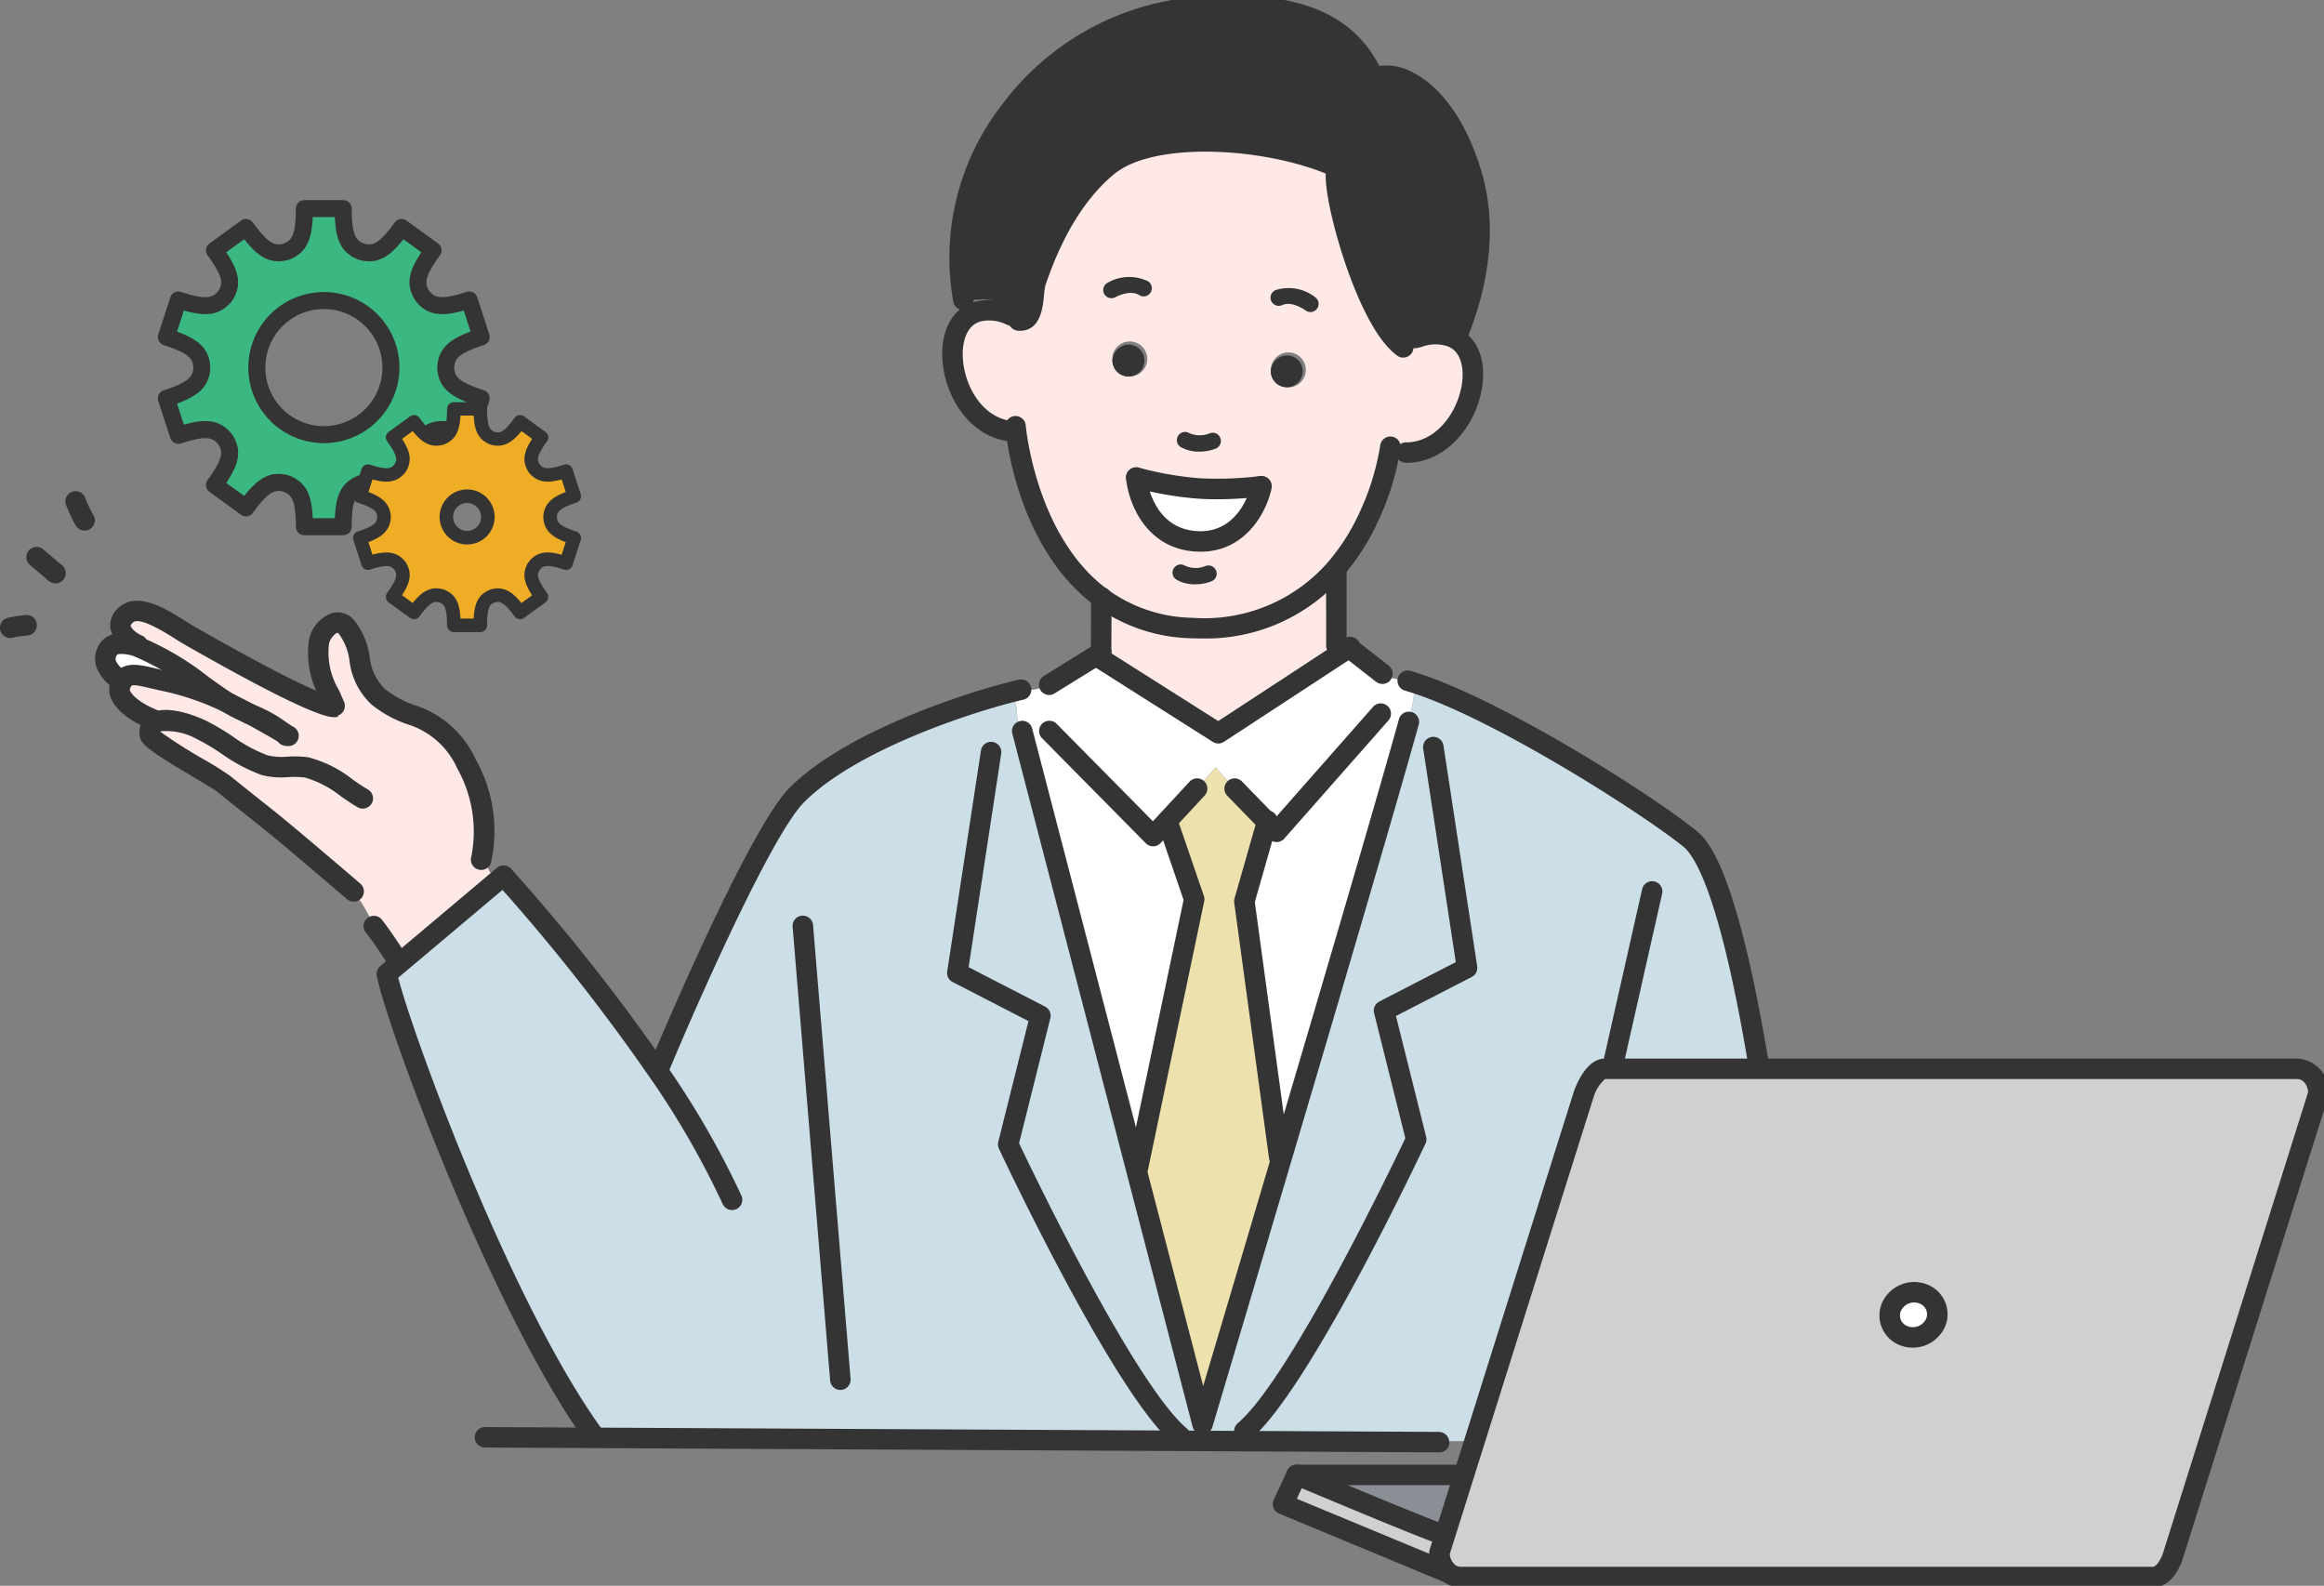 <svg xmlns="http://www.w3.org/2000/svg" xmlns:xlink="http://www.w3.org/1999/xlink" width="192" height="131" viewBox="0 0 192 131">
  <rect x="0" y="0" width="192" height="131" fill="#808080" stroke="none"/>
  <defs>
    <clipPath id="clip-path">
      <rect id="長方形_254" data-name="長方形 254" width="192" height="131" transform="translate(0 0.367)" fill="none"/>
    </clipPath>
  </defs>
  <g id="illust" transform="translate(0 -0.367)">
    <g id="グループ_223" data-name="グループ 223" clip-path="url(#clip-path)">
      <path id="パス_846" data-name="パス 846" d="M93.345,103.255c0-.015,0-.03,0-.044s0-.029,0-.044c.084-1.138.664-1.755,2.93-2.49l-.993-3.054c-2.272.737-3.1.575-3.842-.3l-.046-.064c-.6-.97-.5-1.81.9-3.735l-2.6-1.887c-1.4,1.92-2.164,2.283-3.269,2.015l-.112-.038c-1.042-.433-1.446-1.18-1.446-3.544H81.655c0,2.364-.4,3.111-1.446,3.544l-.112.038c-1.1.267-1.872-.1-3.269-2.015l-2.6,1.887c1.4,1.925,1.506,2.765.9,3.735l-.045.063c-.739.878-1.57,1.04-3.843.3l-.993,3.054c2.266.735,2.845,1.353,2.93,2.491,0,.015,0,.029,0,.044s0,.029,0,.044c-.084,1.138-.664,1.755-2.93,2.491l.993,3.054c2.272-.738,3.1-.575,3.842.3l.046.064c.6.97.5,1.81-.9,3.735l2.6,1.887c1.4-1.92,2.164-2.283,3.269-2.015l.112.038c1.042.433,1.446,1.18,1.446,3.544H84.87c0-2.364.4-3.111,1.446-3.544l.112-.038c1.1-.267,1.872.095,3.269,2.015l2.6-1.887c-1.4-1.925-1.506-2.765-.9-3.735l.046-.064c.739-.877,1.57-1.039,3.842-.3l.993-3.054c-2.266-.735-2.845-1.353-2.93-2.49M83.263,108.75a5.539,5.539,0,1,1,5.546-5.539,5.543,5.543,0,0,1-5.546,5.539" transform="translate(-56.513 -72.475)" fill="#3bb882"/>
      <path id="パス_847" data-name="パス 847" d="M81.975,114.161H78.76a.7.7,0,0,1-.7-.7c0-2.271-.391-2.631-.989-2.885l-.051-.017-.011,0c-.654-.153-1.164-.09-2.5,1.752a.7.7,0,0,1-.983.155l-2.6-1.887a.7.7,0,0,1-.156-.982c1.348-1.853,1.242-2.354.887-2.934l-.015-.021c-.442-.517-.89-.771-3.069-.065a.7.7,0,0,1-.886-.451l-.993-3.054a.7.7,0,0,1,.452-.886c2.17-.7,2.388-1.17,2.443-1.842v-.049c-.055-.671-.274-1.137-2.443-1.841a.7.7,0,0,1-.452-.886l.993-3.054a.7.7,0,0,1,.887-.451c2.178.707,2.627.452,3.069-.065l.014-.021c.355-.58.462-1.08-.887-2.934a.7.7,0,0,1,.156-.982l2.6-1.887a.7.7,0,0,1,.983.155c1.34,1.843,1.849,1.906,2.5,1.752l.013,0,.049-.017c.6-.254.989-.614.989-2.885a.7.7,0,0,1,.7-.7h3.215a.7.7,0,0,1,.7.7c0,2.272.391,2.631.989,2.885l.046.016.014,0c.654.153,1.164.09,2.5-1.752a.7.7,0,0,1,.983-.155l2.6,1.887a.7.7,0,0,1,.156.982c-1.348,1.853-1.242,2.354-.887,2.933l.015.021c.442.517.891.771,3.068.065a.7.7,0,0,1,.887.451l.993,3.054a.7.7,0,0,1-.452.886c-2.17.7-2.388,1.171-2.443,1.843v.048c.055.671.274,1.138,2.443,1.842a.7.7,0,0,1,.452.886l-.993,3.054a.7.7,0,0,1-.887.451c-2.176-.706-2.626-.452-3.068.064l-.015.021c-.355.58-.462,1.08.887,2.934a.7.7,0,0,1-.156.982l-2.6,1.887a.7.7,0,0,1-.983-.155c-1.34-1.842-1.85-1.905-2.5-1.752l-.013,0-.048.017c-.6.254-.989.614-.989,2.885a.7.7,0,0,1-.7.7m-2.524-1.406h1.832c.07-1.795.462-2.906,1.867-3.49l.057-.021.1-.035.056-.016c1.489-.36,2.464.309,3.58,1.724l1.483-1.076c-1-1.5-1.34-2.636-.53-3.942.009-.015.019-.03.03-.044l.041-.058c.011-.015.022-.03.034-.044,1-1.181,2.182-1.214,3.925-.723l.566-1.741c-1.7-.624-2.635-1.346-2.748-2.878,0-.017,0-.035,0-.052v-.088c0-.017,0-.035,0-.052.114-1.532,1.053-2.254,2.748-2.878L91.93,95.6c-1.742.492-2.929.457-3.925-.723-.012-.014-.023-.028-.033-.043l-.042-.059c-.011-.014-.021-.029-.03-.045-.81-1.306-.475-2.442.53-3.942l-1.483-1.076c-1.116,1.415-2.092,2.084-3.58,1.724l-.054-.015-.106-.036-.057-.021c-1.405-.584-1.8-1.7-1.867-3.49H79.451c-.07,1.795-.462,2.906-1.867,3.49-.019.008-.039.015-.059.021l-.1.035-.054.015c-1.489.361-2.464-.309-3.58-1.724l-1.483,1.076c1,1.5,1.34,2.636.53,3.942-.009.015-.019.029-.029.044l-.045.062c-.01.014-.02.027-.031.04-1,1.181-2.182,1.215-3.925.724l-.566,1.741c1.7.624,2.635,1.346,2.749,2.878,0,.02,0,.041,0,.061v.07c0,.02,0,.041,0,.061-.114,1.532-1.053,2.254-2.749,2.878l.566,1.741c1.743-.491,2.93-.457,3.925.723.011.013.022.028.032.042l.041.058c.011.015.022.031.032.047.81,1.306.475,2.442-.53,3.942l1.483,1.076c1.116-1.415,2.09-2.084,3.58-1.724l.056.016.1.035c.02.006.039.013.059.021,1.4.584,1.8,1.7,1.867,3.49m.916-6.2a6.242,6.242,0,1,1,6.249-6.242,6.253,6.253,0,0,1-6.249,6.242m0-11.078a4.836,4.836,0,1,0,4.842,4.836,4.845,4.845,0,0,0-4.842-4.836" transform="translate(-53.617 -69.579)" fill="#343434"/>
      <path id="パス_848" data-name="パス 848" d="M167.746,183.744c0-.01,0-.02,0-.03s0-.02,0-.03c.058-.774.452-1.194,1.994-1.695l-.676-2.078c-1.546.5-2.111.391-2.615-.206l-.031-.044c-.409-.66-.337-1.232.616-2.542l-1.77-1.284c-.95,1.307-1.472,1.553-2.224,1.371l-.076-.026c-.709-.295-.984-.8-.984-2.411h-2.188c0,1.609-.275,2.117-.984,2.411l-.076.026c-.752.182-1.274-.065-2.224-1.371l-1.77,1.284c.953,1.31,1.025,1.882.615,2.542l-.031.043c-.5.6-1.069.708-2.615.206l-.676,2.078c1.542.5,1.936.921,1.994,1.695,0,.01,0,.02,0,.03s0,.02,0,.03c-.057.774-.452,1.194-1.994,1.695l.676,2.078c1.546-.5,2.111-.391,2.615.206l.031.043c.409.66.337,1.232-.616,2.542l1.77,1.284c.951-1.307,1.472-1.553,2.224-1.371l.076.026c.709.295.984.8.984,2.411h2.188c0-1.609.275-2.117.984-2.412l.076-.026c.752-.182,1.274.065,2.224,1.371l1.77-1.284c-.953-1.31-1.025-1.882-.616-2.542l.031-.044c.5-.6,1.068-.707,2.614-.205l.676-2.078c-1.542-.5-1.936-.921-1.994-1.695m-6.861,1.683a1.713,1.713,0,1,1,1.715-1.713,1.714,1.714,0,0,1-1.715,1.713" transform="translate(-122.3 -140.633)" fill="#efac25"/>
      <path id="パス_849" data-name="パス 849" d="M440.709,77.642a2.188,2.188,0,0,0-1.954.653c-2.95-2.96-5.573-12.948-5.008-14.393l-.346-.223c-5.53-2.356-14.992-2.931-18.618.081-2.921,2.423-4.765,6.126-5.924,9.558-.261.777-.044,2.7-.939,3.1a3.994,3.994,0,0,0-1.569-.429c-.58.154-3.53-.874-3.781.911s-1.384,4.781,0,5.961,4.219,3.622,4.219,3.622l.5-.512c.33,2.323,1.749,9.535,7,13.413a13.06,13.06,0,0,0,7.5,2.512,14.3,14.3,0,0,0,11.732-4.732,18.125,18.125,0,0,0,2.894-4.5,22.71,22.71,0,0,0,1.6-4.822c1.831-.793,5.7-2.545,6.393-3.456.909-1.2.545-3.248.95-4.587s-3.131-1.838-4.642-2.158M415.2,79.83a1.446,1.446,0,1,1,1.471,1.286A1.387,1.387,0,0,1,415.2,79.83m6.879,14.9c-4.453-.3-4.907-5.26-4.907-5.26a28.4,28.4,0,0,0,5.1.894,28.875,28.875,0,0,0,5.192-.176h.054s-.983,4.854-5.436,4.542M428.3,80.473A1.444,1.444,0,1,1,429.511,82a1.379,1.379,0,0,1-1.206-1.53" transform="translate(-323.301 -49.65)" fill="#ffe9e6"/>
      <path id="パス_850" data-name="パス 850" d="M45.506,274.136a3.853,3.853,0,0,1,1.654.217c2.454.8,5.51,3.412,7.577,4.7a22.741,22.741,0,0,0-5.219-1.834c-2.067-.427-3.009-.88-3.565-.054l-.169-.027a2.941,2.941,0,0,1-1.213-1.408,1.243,1.243,0,0,1,.935-1.591" transform="translate(-35.821 -220.574)" fill="#fff"/>
      <path id="パス_851" data-name="パス 851" d="M61.179,268.788q-.8-.437-1.627-.833c.251.156.481.291.7.4.271.135.59.278.929.433m2.867,1.611a11.114,11.114,0,0,0-2.806-1.584c.949.514,1.884,1.049,2.806,1.584m16.768,11.014.129.2.136.264.2.264.129.264.068.129.122.149-7.964,6.708-.149-.176c-.834-1.293-1.532-2.308-2.006-2.9l-.02.007a10.371,10.371,0,0,0-1.545-2.667l-.088-.183s-.935-.812-3.911-3.33c-3.8-3.209-2.894-2.383-6.812-5.544-.82-.663-6.059-3.459-6.113-4.068a.933.933,0,0,1,.508-1.042l-.088-.156c-2.142-.853-3.2-2-2.874-2.87a2.133,2.133,0,0,1,.2-.413c.556-.826,1.5-.372,3.565.054a22.738,22.738,0,0,1,5.219,1.835c-2.067-1.286-5.124-3.9-7.577-4.7l.047-.135c-.813-.325-2.182-1.469-.929-2.512s3.958,1.022,5.131,1.7c2.792,1.6,10.79,6.092,12.064,5.93l-.007-.088c-.725-1.76-1.708-3.263-1.288-5.327.176-.846,1.349-2.234,2.284-1.164,1.457,1.659.671,4.089,2.6,5.734,2.474,2.105,5.009,1.151,7.293,5.537a11.351,11.351,0,0,1,1.22,7.934Z" transform="translate(-40.603 -209.466)" fill="#ffe9e6"/>
      <path id="パス_852" data-name="パス 852" d="M490.318,204.582h.054s-.983,4.854-5.436,4.542-4.907-5.26-4.907-5.26a28.394,28.394,0,0,0,5.1.894,28.849,28.849,0,0,0,5.191-.176" transform="translate(-386.155 -164.044)" fill="#fff"/>
      <path id="パス_853" data-name="パス 853" d="M483.652,249.443l.4.609L473.9,256.693l-9.678-6.133-.237-.386.237-.149v-.291s.013-1.577.013-4.244a13.06,13.06,0,0,0,7.5,2.511,14.3,14.3,0,0,0,11.732-4.732l.19.169c0,3.236.014,4.231,0,6" transform="translate(-373.247 -195.752)" fill="#ffe9e6"/>
      <path id="パス_854" data-name="パス 854" d="M442.954,287.288l-2.521,2.721.122.115,2.162,6.3-4.643,22.156-.176.047-9.285-35.695-.136.034c-.542-1.07-.258-2.566-.779-3.682.19-.047.373-.095.549-.136l.034.129c.8-.3,1.491.061,2.182-.623l.271.047,4.06-2.512.237.386,9.678,6.133,10.153-6.641.712-.467.237.278,2.453,1.916.386.23a5.424,5.424,0,0,0,1.647.318l.061.027c.23.068.474.142.718.223l-.007.027c-.237.948-.332,2.173-.657,3.141l.034.014c-1.83,6.607-6.513,22.522-10.512,36.013l-.19-.054-2.88-21.141,1.871-6.553-2.677-2.755-1.579-1.76Z" transform="translate(-344.057 -221.771)" fill="#fff"/>
      <path id="パス_855" data-name="パス 855" d="M801.15,548.587a1.786,1.786,0,0,1,.861,2.484,2.06,2.06,0,0,1-2.643.894,1.783,1.783,0,0,1-.861-2.484,2.055,2.055,0,0,1,2.643-.894" transform="translate(-642.177 -441.29)" fill="#fff"/>
      <path id="パス_856" data-name="パス 856" d="M491.7,358.62l.19.054c-3.538,11.948-6.534,22-6.534,22l-5.5-21.161.176-.047,4.643-22.156-2.162-6.3-.122-.115,2.521-2.721,1.525-1.76,1.579,1.76,2.677,2.755-1.871,6.553Z" transform="translate(-386.016 -262.655)" fill="#ede2ad"/>
      <path id="パス_857" data-name="パス 857" d="M561.352,625.673l.2.061c-.657,2.085-1.193,3.8-1.545,4.915l-.454-.149c-1.871-.643-11.806-4.827-11.806-4.827Z" transform="translate(-440.632 -503.463)" fill="#8a8e95"/>
      <path id="パス_858" data-name="パス 858" d="M527.49,353.6l-19.526-.1.007-1.381s3-10.052,6.533-22c4-13.491,8.682-29.406,10.512-36.013l-.034-.014c.325-.968.42-2.193.657-3.141l.007-.027c6.94,2.275,18.9,9.856,22.569,12.808,2.216,1.774,4.154,9.355,5.693,18.629v.4H541.228c-.962,0-1.674,1.875-1.735,2.038-.041.115-5.544,17.594-9.061,28.777l-.23-.02a15.338,15.338,0,0,0-2.711.047" transform="translate(-408.626 -234.097)" fill="#ccdee8"/>
      <path id="パス_859" data-name="パス 859" d="M555.512,633.688l-13.48-5.6,1.118-2.417s9.936,4.184,11.806,4.827l.454.149c-.291.914-.454,1.435-.454,1.435a2.164,2.164,0,0,0,.617,1.55Z" transform="translate(-436.032 -503.463)" fill="#d0d0ce"/>
      <path id="パス_860" data-name="パス 860" d="M680.743,455.952,668.8,493.874c-.224.779-.773,2.031-1.735,2.031H609.857a1.555,1.555,0,0,1-1.118-.481,2.164,2.164,0,0,1-.617-1.55s.163-.521.454-1.435c.352-1.117.888-2.83,1.545-4.915.271-.873.569-1.807.881-2.8,3.518-11.183,9.021-28.662,9.062-28.777.061-.162.772-2.037,1.735-2.037h57.209a1.9,1.9,0,0,1,1.735,2.037m-31.712,19.083a1.786,1.786,0,0,0-.861-2.484,2.056,2.056,0,0,0-2.643.894,1.783,1.783,0,0,0,.861,2.484,2.06,2.06,0,0,0,2.643-.894" transform="translate(-489.197 -365.253)" fill="#d0d0ce"/>
      <path id="パス_861" data-name="パス 861" d="M172.468,310.162l.61-.514A162.885,162.885,0,0,1,185.7,325.61l.271-.183s7.957-19.049,11.332-22.44c3.985-4.014,12.545-7.189,17.811-8.529.522,1.117.237,2.613.779,3.682l.136-.034,9.285,35.7,5.5,21.161-.007,1.381-50.343-.25V355.8c-7.794-10.831-16.32-34.334-17.032-38.037l1.064-.894Z" transform="translate(-131.478 -236.942)" fill="#ccdee8"/>
      <path id="パス_862" data-name="パス 862" d="M447.625,18.121c-2.033-6.58-5.815-8.671-8.058-7.886l-.007.007h-.007c-2.65-6.038-9.306-6.282-15.277-5.754-10.546.941-20.888,11.6-18.611,24.106l.142.271a2.642,2.642,0,0,1,.8-.3l.022.035.027,0a1.977,1.977,0,0,1,.342-.027l.288-.023c1.2.08,2.278.213,2.772,1.825l.19-.061c1.417.095,1.091-2.288,1.389-3.175,1.159-3.432,3-7.135,5.924-9.558,3.626-3.013,13.088-2.437,18.618-.081l.346.223c-.6,1.523,2.352,12.544,5.49,14.811a2.074,2.074,0,0,1,1.425-1.1l.008.038.039-.008a3.465,3.465,0,0,1,.7-.06h.009l1.3-.659v-.006l1.118.457c1.125-2.8,2.589-7.934,1.01-13.065" transform="translate(-326.077 -3.463)" fill="#343434"/>
      <path id="パス_863" data-name="パス 863" d="M538.492,152.278a1.319,1.319,0,1,1-1.627,1.063,1.383,1.383,0,0,1,1.627-1.063" transform="translate(-431.862 -122.518)" fill="#343434"/>
      <path id="パス_864" data-name="パス 864" d="M471.354,147.615a1.322,1.322,0,1,1-1.41,1.347,1.381,1.381,0,0,1,1.41-1.347" transform="translate(-378.041 -118.782)" fill="#343434"/>
      <path id="パス_865" data-name="パス 865" d="M663.581,493.265H606.372a2.4,2.4,0,0,1-1.717-.729,3.021,3.021,0,0,1-.865-2.148.849.849,0,0,1,.039-.252s.164-.523.455-1.44l1.545-4.912c.185-.6.384-1.224.591-1.878l.29-.917c2.955-9.394,9.019-28.658,9.072-28.806.3-.791,1.127-2.6,2.533-2.6h57.209a2.749,2.749,0,0,1,2.582,2.884.845.845,0,0,1-.039.254l-11.941,37.922c-.477,1.659-1.406,2.623-2.544,2.623M605.488,490.5a1.291,1.291,0,0,0,.359.83l.013.013a.712.712,0,0,0,.512.225h57.209c.252,0,.666-.531.922-1.418l11.9-37.8c-.045-.594-.431-1.075-.883-1.075H618.314a3.174,3.174,0,0,0-.941,1.488c-.1.294-5.344,16.959-9.047,28.733l-.291.92c-.206.651-.4,1.276-.589,1.872l-1.547,4.919c-.2.64-.345,1.087-.411,1.3" transform="translate(-485.713 -361.767)" fill="#343434"/>
      <path id="パス_866" data-name="パス 866" d="M556.07,627.859a.848.848,0,0,1-.276-.046c-1.876-.645-11.453-4.676-11.859-4.847a.846.846,0,0,1,.329-1.626h13.6a.846.846,0,1,1,0,1.693H548.48c3,1.247,6.8,2.814,7.866,3.18a.846.846,0,0,1-.276,1.647" transform="translate(-437.146 -499.975)" fill="#343434"/>
      <path id="パス_867" data-name="パス 867" d="M552.026,631.047a.847.847,0,0,1-.324-.065l-13.481-5.6a.845.845,0,0,1-.444-1.136l1.119-2.417a.847.847,0,0,1,1.538.71l-.749,1.618,12.667,5.261a.846.846,0,0,1-.326,1.628" transform="translate(-432.546 -499.976)" fill="#343434"/>
      <path id="パス_868" data-name="パス 868" d="M796.7,549.511a2.814,2.814,0,0,1-1.171-.253,2.651,2.651,0,0,1-1.432-1.567,2.607,2.607,0,0,1,.176-2.085,2.914,2.914,0,0,1,3.742-1.266,2.633,2.633,0,0,1,1.262,3.646,2.923,2.923,0,0,1-2.576,1.525m.134-3.732a1.2,1.2,0,0,0-1.062.617.938.938,0,0,0-.071.752.976.976,0,0,0,.532.571,1.217,1.217,0,0,0,1.544-.52.953.953,0,0,0,.063-.755.966.966,0,0,0-.527-.562,1.154,1.154,0,0,0-.479-.1" transform="translate(-638.686 -437.813)" fill="#343434"/>
      <path id="パス_869" data-name="パス 869" d="M29.208,212.87a.847.847,0,0,1-.743-.437,11.715,11.715,0,0,1-.813-1.744.847.847,0,0,1,1.632-.456,10.486,10.486,0,0,0,.665,1.383.847.847,0,0,1-.741,1.255" transform="translate(-22.219 -168.671)" fill="#343434"/>
      <path id="パス_870" data-name="パス 870" d="M13.532,236.2a.844.844,0,0,1-.549-.2l-1.559-1.327a.846.846,0,1,1,1.1-1.288l1.559,1.327a.846.846,0,0,1-.55,1.49" transform="translate(-8.951 -187.636)" fill="#343434"/>
      <path id="パス_871" data-name="パス 871" d="M.848,263.885a.846.846,0,0,1-.23-1.661,11.418,11.418,0,0,1,1.5-.237.846.846,0,1,1,.168,1.684,10.288,10.288,0,0,0-1.208.182.851.851,0,0,1-.232.032" transform="translate(-0.001 -210.811)" fill="#343434"/>
      <path id="パス_872" data-name="パス 872" d="M280.259,607.525H280.2l-78.8-.4a.846.846,0,0,1,0-1.692h0l78.8.4a.873.873,0,0,1,.873.849.821.821,0,0,1-.817.844" transform="translate(-161.334 -487.176)" fill="#343434"/>
      <path id="パス_873" data-name="パス 873" d="M677.761,390.748a.859.859,0,0,1-.187-.021.847.847,0,0,1-.64-1.012l3.267-14.473a.847.847,0,0,1,1.653.372l-3.267,14.473a.848.848,0,0,1-.826.66" transform="translate(-544.535 -301.416)" fill="#343434"/>
      <path id="パス_874" data-name="パス 874" d="M443.235,362.581h-.015a.848.848,0,0,1-.8-.633l-14.9-57.277a.847.847,0,0,1,1.64-.423l.109.42,14.024,53.914c1.14-3.831,3.28-11.028,5.666-19.087,3.063-10.338,8.5-28.76,10.507-36a.847.847,0,0,1,1.633.451c-2.009,7.251-7.451,25.685-10.516,36.027-3.538,11.949-6.533,22-6.533,22a.848.848,0,0,1-.812.6" transform="translate(-343.89 -243.715)" fill="#343434"/>
      <path id="パス_875" data-name="パス 875" d="M338.794,428.32a.847.847,0,0,1-.844-.776l-3.1-37.489a.847.847,0,0,1,1.689-.139l3.1,37.489a.847.847,0,0,1-.775.913l-.07,0" transform="translate(-269.367 -313.13)" fill="#343434"/>
      <path id="パス_876" data-name="パス 876" d="M471.389,280.072a.85.85,0,0,1-.454-.132l-9.678-6.133a.847.847,0,1,1,.908-1.429l9.217,5.841,10.407-6.808a.847.847,0,1,1,.93,1.415l-10.866,7.108a.849.849,0,0,1-.464.138" transform="translate(-370.737 -218.285)" fill="#343434"/>
      <path id="パス_877" data-name="パス 877" d="M620.2,318.8a.847.847,0,0,1-.835-.708c-2.3-13.841-4.36-17.286-5.386-18.107-3.439-2.763-15.43-10.411-22.3-12.664-.238-.079-.473-.151-.694-.215a.846.846,0,1,1,.479-1.624c.24.071.494.148.747.233,6.92,2.268,18.885,9.78,22.832,12.951.8.643,3.253,2.6,6,19.151a.846.846,0,0,1-.7.973.867.867,0,0,1-.14.011" transform="translate(-474.922 -229.69)" fill="#343434"/>
      <path id="パス_878" data-name="パス 878" d="M570.423,276.3a.843.843,0,0,1-.521-.179l-2.453-1.916a.846.846,0,1,1,1.043-1.333l2.454,1.916a.846.846,0,0,1-.522,1.513" transform="translate(-456.216 -219.431)" fill="#343434"/>
      <path id="パス_879" data-name="パス 879" d="M439.74,277.876a.846.846,0,0,1-.447-1.565l4.291-2.657a.846.846,0,1,1,.9,1.432l-.237.149-4.065,2.515a.845.845,0,0,1-.445.127" transform="translate(-353.062 -220.097)" fill="#343434"/>
      <path id="パス_880" data-name="パス 880" d="M561.073,247.5h-.007a.847.847,0,0,1-.84-.853c.009-1.075.007-1.864,0-3.042,0-.762,0-1.687,0-2.956a.847.847,0,0,1,1.694,0c0,1.267,0,2.191,0,2.952,0,1.185,0,1.978,0,3.059a.847.847,0,0,1-.847.84" transform="translate(-450.668 -192.963)" fill="#343434"/>
      <path id="パス_881" data-name="パス 881" d="M461.712,256.115H461.7a.847.847,0,0,1-.84-.854s.014-1.576.014-4.237a.873.873,0,0,1,.847-.877.821.821,0,0,1,.847.816v.061c0,2.672-.014,4.252-.014,4.252a.846.846,0,0,1-.847.839" transform="translate(-370.738 -201.287)" fill="#343434"/>
      <path id="パス_882" data-name="パス 882" d="M521.569,310.886a.845.845,0,0,1-.606-.255l-3.472-3.569a.847.847,0,0,1,1.217-1.179l2.83,2.912,7.983-9.062a.847.847,0,1,1,1.272,1.118L522.2,310.6a.847.847,0,0,1-.614.287h-.022" transform="translate(-416.098 -240.956)" fill="#343434"/>
      <path id="パス_883" data-name="パス 883" d="M448.327,317.04a.848.848,0,0,1-.6-.252l-8.587-8.692a.847.847,0,0,1,1.206-1.189l7.965,8.062,3.031-3.27a.846.846,0,0,1,1.243,1.149l-3.633,3.92a.847.847,0,0,1-.608.271Z" transform="translate(-353.063 -246.758)" fill="#343434"/>
      <path id="パス_884" data-name="パス 884" d="M440.814,196.212c-.241,0-.482,0-.728-.013a13.947,13.947,0,0,1-7.97-2.677c-6.551-4.837-7.4-14.363-7.43-14.766a.847.847,0,0,1,1.689-.138c.007.091.824,9.169,6.748,13.544a12.285,12.285,0,0,0,7.022,2.346,13.551,13.551,0,0,0,11.07-4.45,17.227,17.227,0,0,0,2.756-4.291,20.819,20.819,0,0,0,1.691-5.505.847.847,0,0,1,1.681.208,22.25,22.25,0,0,1-1.833,6.005,18.885,18.885,0,0,1-3.031,4.709,14.988,14.988,0,0,1-11.666,5.028" transform="translate(-341.632 -143.105)" fill="#343434"/>
      <path id="パス_885" data-name="パス 885" d="M497.271,242.3a3.076,3.076,0,0,1-1.514-.37.677.677,0,1,1,.672-1.175,2.12,2.12,0,0,0,1.694.032.677.677,0,1,1,.5,1.26,3.711,3.711,0,0,1-1.348.253" transform="translate(-398.532 -193.659)" fill="#343434"/>
      <path id="パス_886" data-name="パス 886" d="M483.2,202.166c-.524,0-1.071-.016-1.618-.054a28.985,28.985,0,0,1-5.268-.924.846.846,0,1,1,.464-1.628,27.744,27.744,0,0,0,4.922.864,28.31,28.31,0,0,0,5.02-.17.846.846,0,1,1,.23,1.676,30.488,30.488,0,0,1-3.749.236" transform="translate(-382.671 -160.554)" fill="#343434"/>
      <path id="パス_887" data-name="パス 887" d="M481.855,206.5q-.226,0-.461-.016c-4.091-.28-5.512-4.065-5.692-6.027a.847.847,0,0,1,1.688-.154c.017.171.455,4.242,4.121,4.493,3.635.26,4.513-3.7,4.548-3.868a.847.847,0,0,1,1.661.338c-.376,1.857-2.079,5.235-5.863,5.235" transform="translate(-382.67 -160.557)" fill="#343434"/>
      <path id="パス_888" data-name="パス 888" d="M427.015,73.767c-.05,0-.1,0-.155-.005a.846.846,0,1,1,.114-1.688c.214-.147.3-1.029.334-1.405a5.587,5.587,0,0,1,.2-1.194c1.5-4.433,3.578-7.777,6.186-9.94,3.2-2.656,12.213-3.309,19.491-.209a.846.846,0,1,1-.664,1.557c-5.329-2.27-14.433-2.8-17.744-.047-2.363,1.961-4.268,5.049-5.662,9.178a5.027,5.027,0,0,0-.114.815c-.092.964-.28,2.939-1.979,2.939" transform="translate(-342.747 -46.074)" fill="#343434"/>
      <path id="パス_889" data-name="パス 889" d="M402.189,25.977a.847.847,0,0,1-.833-.695,20.581,20.581,0,0,1,4.063-16.311A22.255,22.255,0,0,1,420.725.182c5.973-.527,13.19-.3,16.091,6.175a.833.833,0,0,1,.06.124.9.9,0,0,1,.061.319.847.847,0,0,1-1.569.442.752.752,0,0,1-.067-.123c-2.431-5.537-8.658-5.761-14.426-5.251A20.538,20.538,0,0,0,406.767,10a18.914,18.914,0,0,0-3.744,14.983.846.846,0,0,1-.682.984.861.861,0,0,1-.152.013" transform="translate(-322.601 0)" fill="#343434"/>
      <path id="パス_890" data-name="パス 890" d="M499,186.187a3.1,3.1,0,0,1-1.5-.361.677.677,0,1,1,.663-1.181,2.143,2.143,0,0,0,1.7.028.677.677,0,1,1,.5,1.261,3.746,3.746,0,0,1-1.354.253" transform="translate(-399.926 -148.509)" fill="#343434"/>
      <path id="パス_891" data-name="パス 891" d="M566.475,85.135a.842.842,0,0,1-.5-.161c-2.056-1.486-3.673-5.718-4.454-8.108-.733-2.246-1.838-6.394-1.328-7.7a.847.847,0,0,1,1.581.608c-.415,1.469,2.385,11.8,5.194,13.826a.846.846,0,0,1-.5,1.532" transform="translate(-450.54 -55.225)" fill="#343434"/>
      <path id="パス_892" data-name="パス 892" d="M583.888,52.34a.848.848,0,0,1-.786-1.162c1.023-2.542,2.512-7.546.987-12.5-1.078-3.488-2.825-6.057-4.791-7.048a2.846,2.846,0,0,0-2.178-.288.846.846,0,1,1-.56-1.6,4.5,4.5,0,0,1,3.5.374c1.4.7,3.986,2.686,5.647,8.061,1.678,5.454.073,10.881-1.033,13.63a.848.848,0,0,1-.786.531" transform="translate(-463.351 -23.77)" fill="#343434"/>
      <path id="パス_893" data-name="パス 893" d="M540.056,125.506a.674.674,0,0,1-.414-.141c-.011-.008-1.092-.806-1.924-.433a.677.677,0,1,1-.555-1.235,3.563,3.563,0,0,1,3.309.6.677.677,0,0,1-.417,1.211" transform="translate(-431.793 -99.36)" fill="#343434"/>
      <path id="パス_894" data-name="パス 894" d="M466.741,120.646a.677.677,0,0,1-.338-1.264,3.583,3.583,0,0,1,3.36-.137.677.677,0,1,1-.717,1.149c-.784-.489-1.956.155-1.967.162a.674.674,0,0,1-.337.09" transform="translate(-374.919 -95.644)" fill="#343434"/>
      <path id="パス_895" data-name="パス 895" d="M477.273,375.761a.848.848,0,0,1-.83-1.02l4.595-21.929-2.086-6.082a.847.847,0,0,1,1.6-.549l2.162,6.3a.843.843,0,0,1,.028.448L478.1,375.088a.848.848,0,0,1-.829.673" transform="translate(-383.255 -278.103)" fill="#343434"/>
      <path id="パス_896" data-name="パス 896" d="M525.1,374.108a.847.847,0,0,1-.838-.732l-2.88-21.141a.852.852,0,0,1,.024-.346l1.908-6.678a.847.847,0,0,1,1.623.485l-.034.115-1.819,6.372,2.857,20.965a.846.846,0,0,1-.84.96" transform="translate(-419.416 -277.296)" fill="#343434"/>
      <path id="パス_897" data-name="パス 897" d="M419.352,373.835a.843.843,0,0,1-.549-.2c-4.869-4.139-14.023-23.566-14.41-24.391a.847.847,0,0,1-.055-.564l2.495-9.978-6.263-3.227a.846.846,0,0,1-.449-.88l2.786-18.244a.847.847,0,0,1,1.675.255l-2.694,17.642,6.318,3.255a.846.846,0,0,1,.434.957l-2.583,10.334c1.14,2.4,9.549,19.9,13.846,23.55a.846.846,0,0,1-.55,1.49" transform="translate(-321.865 -253.981)" fill="#343434"/>
      <path id="パス_898" data-name="パス 898" d="M522.223,371.715a.846.846,0,0,1-.55-1.491c4.291-3.647,12.706-21.152,13.846-23.55l-2.583-10.334a.846.846,0,0,1,.434-.957l6.318-3.255-2.694-17.636a.847.847,0,0,1,1.675-.255l2.786,18.237a.846.846,0,0,1-.449.88l-6.263,3.227,2.495,9.978a.847.847,0,0,1-.055.564c-.388.825-9.549,20.258-14.41,24.391a.847.847,0,0,1-.549.2" transform="translate(-419.415 -252.281)" fill="#343434"/>
      <path id="パス_899" data-name="パス 899" d="M275.186,322.063a.847.847,0,0,1-.781-1.172c.328-.784,8.06-19.242,11.513-22.711,4.32-4.352,13.474-7.549,18.2-8.753l.154-.038c.142-.036.281-.071.416-.1l.154-.037a.846.846,0,1,1,.41,1.642l-.191.046c-.118.027-.244.059-.375.092l-.154.039c-4.554,1.159-13.354,4.215-17.414,8.3-2.578,2.59-8.422,15.635-11.153,22.171a.847.847,0,0,1-.782.521" transform="translate(-220.689 -232.731)" fill="#343434"/>
      <path id="パス_900" data-name="パス 900" d="M156.383,393.729a.847.847,0,0,1-.713-.388c-.846-1.311-1.522-2.289-1.954-2.825a.847.847,0,0,1,1.32-1.061c.476.59,1.168,1.59,2.058,2.97a.846.846,0,0,1-.711,1.3" transform="translate(-123.505 -313.131)" fill="#343434"/>
      <path id="パス_901" data-name="パス 901" d="M176.986,415.741a.846.846,0,0,1-.688-.352c-7.682-10.675-16.381-34.234-17.177-38.371a.845.845,0,0,1,.286-.807l9.637-8.116a.848.848,0,0,1,1.171.075,165.154,165.154,0,0,1,12.7,16.056,71.828,71.828,0,0,1,6.33,10.951.847.847,0,0,1-1.549.687,70.171,70.171,0,0,0-6.181-10.684,163.426,163.426,0,0,0-12.008-15.263l-8.616,7.256c1.181,4.66,9.216,26.717,16.78,37.228a.846.846,0,0,1-.687,1.34" transform="translate(-127.991 -296.036)" fill="#343434"/>
      <path id="パス_902" data-name="パス 902" d="M144.268,282.114a.847.847,0,0,1-.813-1.086,10.68,10.68,0,0,0-1.16-7.3,6.659,6.659,0,0,0-4.162-3.661,9.677,9.677,0,0,1-2.928-1.623,5.868,5.868,0,0,1-1.812-3.6,4.687,4.687,0,0,0-.872-2.22.351.351,0,0,0-.118-.1c-.168,0-.617.483-.7.88a6.039,6.039,0,0,0,.815,3.857c.144.32.291.643.428.976a.847.847,0,0,1-1.567.644c-.13-.315-.268-.622-.4-.925a7.538,7.538,0,0,1-.929-4.893,2.984,2.984,0,0,1,1.916-2.172,1.786,1.786,0,0,1,1.836.62,6.21,6.21,0,0,1,1.253,2.977,4.325,4.325,0,0,0,1.255,2.67,8.2,8.2,0,0,0,2.458,1.339,8.335,8.335,0,0,1,5.035,4.451,12.139,12.139,0,0,1,1.279,8.567.847.847,0,0,1-.811.6" transform="translate(-104.518 -209.882)" fill="#343434"/>
      <path id="パス_903" data-name="パス 903" d="M65.035,265.58c-.623,0-2.677-.474-12.417-6.048-.2-.113-.431-.261-.694-.427-.793-.5-2.9-1.833-3.475-1.356-.05.042-.214.186-.2.277.037.232.492.635.9.8a.846.846,0,1,1-.629,1.571,3.168,3.168,0,0,1-1.946-2.106,1.947,1.947,0,0,1,.789-1.842c1.524-1.266,3.9.234,5.465,1.226.24.152.455.288.632.39,6.983,4,10.841,5.8,11.567,5.821a.683.683,0,0,1,.073,0v.543l.287,1.111a1.121,1.121,0,0,1-.215.036,1.19,1.19,0,0,1-.139.008" transform="translate(-37.451 -205.967)" fill="#343434"/>
      <path id="パス_904" data-name="パス 904" d="M51.255,276.413a.847.847,0,0,1-.447-.128c-.663-.412-1.409-.946-2.2-1.511a22.689,22.689,0,0,0-5.192-3.1,3.015,3.015,0,0,0-1.288-.181.226.226,0,0,0-.15.107.568.568,0,0,0-.064.453,2.127,2.127,0,0,0,.831.878.846.846,0,0,1-.884,1.443,3.621,3.621,0,0,1-1.6-1.932,2.264,2.264,0,0,1,.319-1.807,1.909,1.909,0,0,1,1.33-.822,4.684,4.684,0,0,1,2.029.252,23.716,23.716,0,0,1,5.65,3.332c.768.549,1.494,1.068,2.11,1.451a.846.846,0,0,1-.449,1.564" transform="translate(-32.34 -217.091)" fill="#343434"/>
      <path id="パス_905" data-name="パス 905" d="M95.04,297.639a.845.845,0,0,1-.353-.078l-.222-.1c-.264-.121-.512-.234-.73-.343-.239-.12-.492-.267-.767-.438a.846.846,0,1,1,.895-1.437c.226.14.434.264.63.362s.431.2.677.317l.226.1a.846.846,0,0,1-.355,1.615" transform="translate(-74.465 -237.47)" fill="#343434"/>
      <path id="パス_906" data-name="パス 906" d="M105.051,303a.847.847,0,0,1-.631-.281,1.9,1.9,0,0,0-.143-.143,10.8,10.8,0,0,0-2.581-1.437.846.846,0,1,1,.69-1.546,11.5,11.5,0,0,1,3.035,1.735c.093.085.181.172.26.26a.846.846,0,0,1-.631,1.411" transform="translate(-81.405 -241.015)" fill="#343434"/>
      <path id="パス_907" data-name="パス 907" d="M60.92,289.766a.844.844,0,0,1-.424-.114l-.1-.061c-.081-.048-.161-.095-.244-.138-.836-.484-1.792-1.034-2.787-1.574l-.014-.006c-.026-.011-.051-.023-.076-.037q-.764-.415-1.548-.794a.881.881,0,0,1-.119-.056,21.821,21.821,0,0,0-4.979-1.746c-.414-.085-.784-.172-1.115-.249-1.111-.26-1.473-.316-1.577-.162a1.314,1.314,0,0,0-.112.237c-.058.154.394.991,2.394,1.787a.846.846,0,1,1-.627,1.572c-2.6-1.033-3.881-2.548-3.354-3.953a2.985,2.985,0,0,1,.284-.573c.783-1.164,1.986-.882,3.379-.557.318.074.673.158,1.071.239a23.5,23.5,0,0,1,5.386,1.887c.022.008.042.018.064.028.547.263,1.1.544,1.634.836l.014.006c.026.011.051.023.076.036,1.025.556,2,1.119,2.827,1.6.075.039.178.1.283.16l.1.056a.846.846,0,0,1-.426,1.578" transform="translate(-37.098 -227.77)" fill="#343434"/>
      <path id="パス_908" data-name="パス 908" d="M76.64,318a.845.845,0,0,1-.556-.208s-.939-.817-3.9-3.323c-2.453-2.07-2.947-2.462-4.031-3.321-.6-.476-1.383-1.1-2.764-2.211-.245-.2-1.148-.735-2.022-1.254-3.683-2.189-4.341-2.7-4.4-3.4a1.77,1.77,0,0,1,1-1.889c1.464-.733,4.1.476,4.4.616a19.3,19.3,0,0,1,2.291,1.349,12.5,12.5,0,0,0,2.894,1.56,5.385,5.385,0,0,0,1.641.1,8.658,8.658,0,0,1,1.689.052,9.839,9.839,0,0,1,3.688,1.846c.445.306.867.6,1.247.814a.846.846,0,1,1-.843,1.468c-.442-.253-.89-.562-1.366-.888a8.745,8.745,0,0,0-3-1.57,7.522,7.522,0,0,0-1.36-.031,6.652,6.652,0,0,1-2.207-.172,13.9,13.9,0,0,1-3.31-1.758,17.808,17.808,0,0,0-2.088-1.235,5.165,5.165,0,0,0-2.949-.618.071.071,0,0,0-.026.028,39.344,39.344,0,0,0,3.566,2.276,26.039,26.039,0,0,1,2.221,1.393c1.375,1.109,2.154,1.727,2.752,2.2,1.1.87,1.6,1.267,4.073,3.355,2.982,2.524,3.919,3.338,3.919,3.338A.846.846,0,0,1,76.64,318" transform="translate(-47.423 -243.145)" fill="#343434"/>
      <path id="パス_909" data-name="パス 909" d="M590.525,150.321a.845.845,0,1,1,0-1.69c2.478,0,4.22-2.441,4.6-4.737.212-1.283,0-2.8-1.217-3.215a3.21,3.21,0,0,0-2.115.074.879.879,0,0,1-.17.034,1.305,1.305,0,0,1-.42.072.845.845,0,0,1-.082-1.686,1.424,1.424,0,0,1,.259-.061,4.691,4.691,0,0,1,3.114-.017c1.817.615,2.714,2.565,2.3,5.074-.493,2.982-2.857,6.152-6.268,6.152m1.015-9.53h0Z" transform="translate(-474.361 -111.72)" fill="#343434"/>
      <path id="パス_910" data-name="パス 910" d="M398.066,133.649c-.164-2.538.922-4.39,2.79-4.822a4.691,4.691,0,0,1,3.1.324,1.416,1.416,0,0,1,.252.087.845.845,0,0,1-.248,1.669,1.3,1.3,0,0,1-.411-.113.876.876,0,0,1-.166-.051,3.209,3.209,0,0,0-2.1-.282c-1.255.291-1.613,1.781-1.529,3.079.151,2.323,1.642,4.923,4.108,5.168a.845.845,0,1,1-.167,1.681c-3.394-.336-5.434-3.724-5.629-6.74m5.561-2.843h0Z" transform="translate(-320.207 -103.553)" fill="#343434"/>
      <path id="パス_911" data-name="パス 911" d="M159.675,190.913h-2.188a.56.56,0,0,1-.56-.559c0-1.6-.286-1.748-.622-1.888l-.035-.012c-.355-.085-.676-.128-1.614,1.162a.561.561,0,0,1-.782.124l-1.77-1.284a.559.559,0,0,1-.124-.781c.947-1.3.8-1.59.6-1.9l-.007-.01c-.238-.282-.471-.513-2-.017a.56.56,0,0,1-.706-.359l-.676-2.078a.56.56,0,0,1,.359-.705c1.521-.494,1.579-.814,1.607-1.178v-.03c-.028-.364-.088-.684-1.606-1.177a.559.559,0,0,1-.359-.7l.676-2.078a.56.56,0,0,1,.706-.359c1.526.5,1.76.266,2-.016l.007-.01c.194-.314.346-.6-.6-1.9a.559.559,0,0,1,.124-.781l1.77-1.284a.561.561,0,0,1,.782.124c.939,1.291,1.261,1.248,1.615,1.162l.035-.012c.336-.14.622-.286.622-1.888a.56.56,0,0,1,.56-.559h2.188a.56.56,0,0,1,.56.559c0,1.6.286,1.748.622,1.888l.035.012c.354.085.676.128,1.615-1.162a.561.561,0,0,1,.782-.124l1.77,1.284a.559.559,0,0,1,.124.781c-.947,1.3-.8,1.59-.6,1.9l.007.01c.238.282.472.512,2,.016a.56.56,0,0,1,.706.359l.676,2.078a.559.559,0,0,1-.36.7c-1.521.493-1.579.814-1.606,1.178v.031c.028.364.088.684,1.606,1.177a.56.56,0,0,1,.359.705l-.676,2.078a.56.56,0,0,1-.706.359c-1.528-.5-1.76-.265-2,.017l-.007.01c-.194.314-.345.6.6,1.9a.559.559,0,0,1-.124.781l-1.77,1.284a.561.561,0,0,1-.782-.124c-.939-1.291-1.26-1.248-1.615-1.162l-.035.012c-.336.14-.622.286-.622,1.888a.56.56,0,0,1-.56.559m-1.64-1.119h1.093c.059-1.187.349-1.967,1.317-2.369l.045-.017.069-.024.045-.013c1.026-.248,1.722.213,2.47,1.141l.884-.641c-.654-1-.877-1.806-.32-2.7l.023-.034.033-.046.023-.03c.69-.819,1.5-.861,2.68-.539l.337-1.037c-1.117-.425-1.772-.946-1.85-2,0-.014,0-.028,0-.041s0-.029,0-.036,0-.017,0-.024,0-.028,0-.041c.078-1.054.733-1.575,1.85-2L166.4,178.3c-1.157.313-1.994.274-2.68-.538l-.026-.033-.029-.041-.024-.035c-.557-.9-.334-1.705.32-2.705l-.884-.641c-.749.928-1.446,1.388-2.47,1.141l-.045-.013-.069-.024-.045-.016c-.967-.4-1.257-1.182-1.317-2.369h-1.093c-.059,1.187-.349,1.967-1.317,2.369l-.045.016-.069.024-.045.013c-1.026.248-1.722-.213-2.47-1.141l-.884.641c.654,1,.877,1.806.319,2.705-.007.012-.015.023-.022.033l-.03.042-.026.033c-.685.813-1.523.851-2.68.539l-.338,1.038c1.117.425,1.772.946,1.85,2,0,.014,0,.028,0,.041s0,.029,0,.036v.024c0,.014,0,.028,0,.041-.078,1.054-.733,1.575-1.85,2l.338,1.038c1.157-.313,1.995-.274,2.68.538l.024.03.031.043c.008.012.016.023.024.036.557.9.334,1.7-.32,2.7l.884.641c.749-.928,1.445-1.389,2.47-1.141l.045.013.071.024.044.016c.967.4,1.258,1.182,1.317,2.369m.546-6.112a2.273,2.273,0,1,1,2.276-2.273,2.277,2.277,0,0,1-2.276,2.273m0-3.427a1.154,1.154,0,1,0,1.155,1.154,1.156,1.156,0,0,0-1.155-1.154" transform="translate(-119.996 -138.328)" fill="#343434"/>
    </g>
  </g>
</svg>
